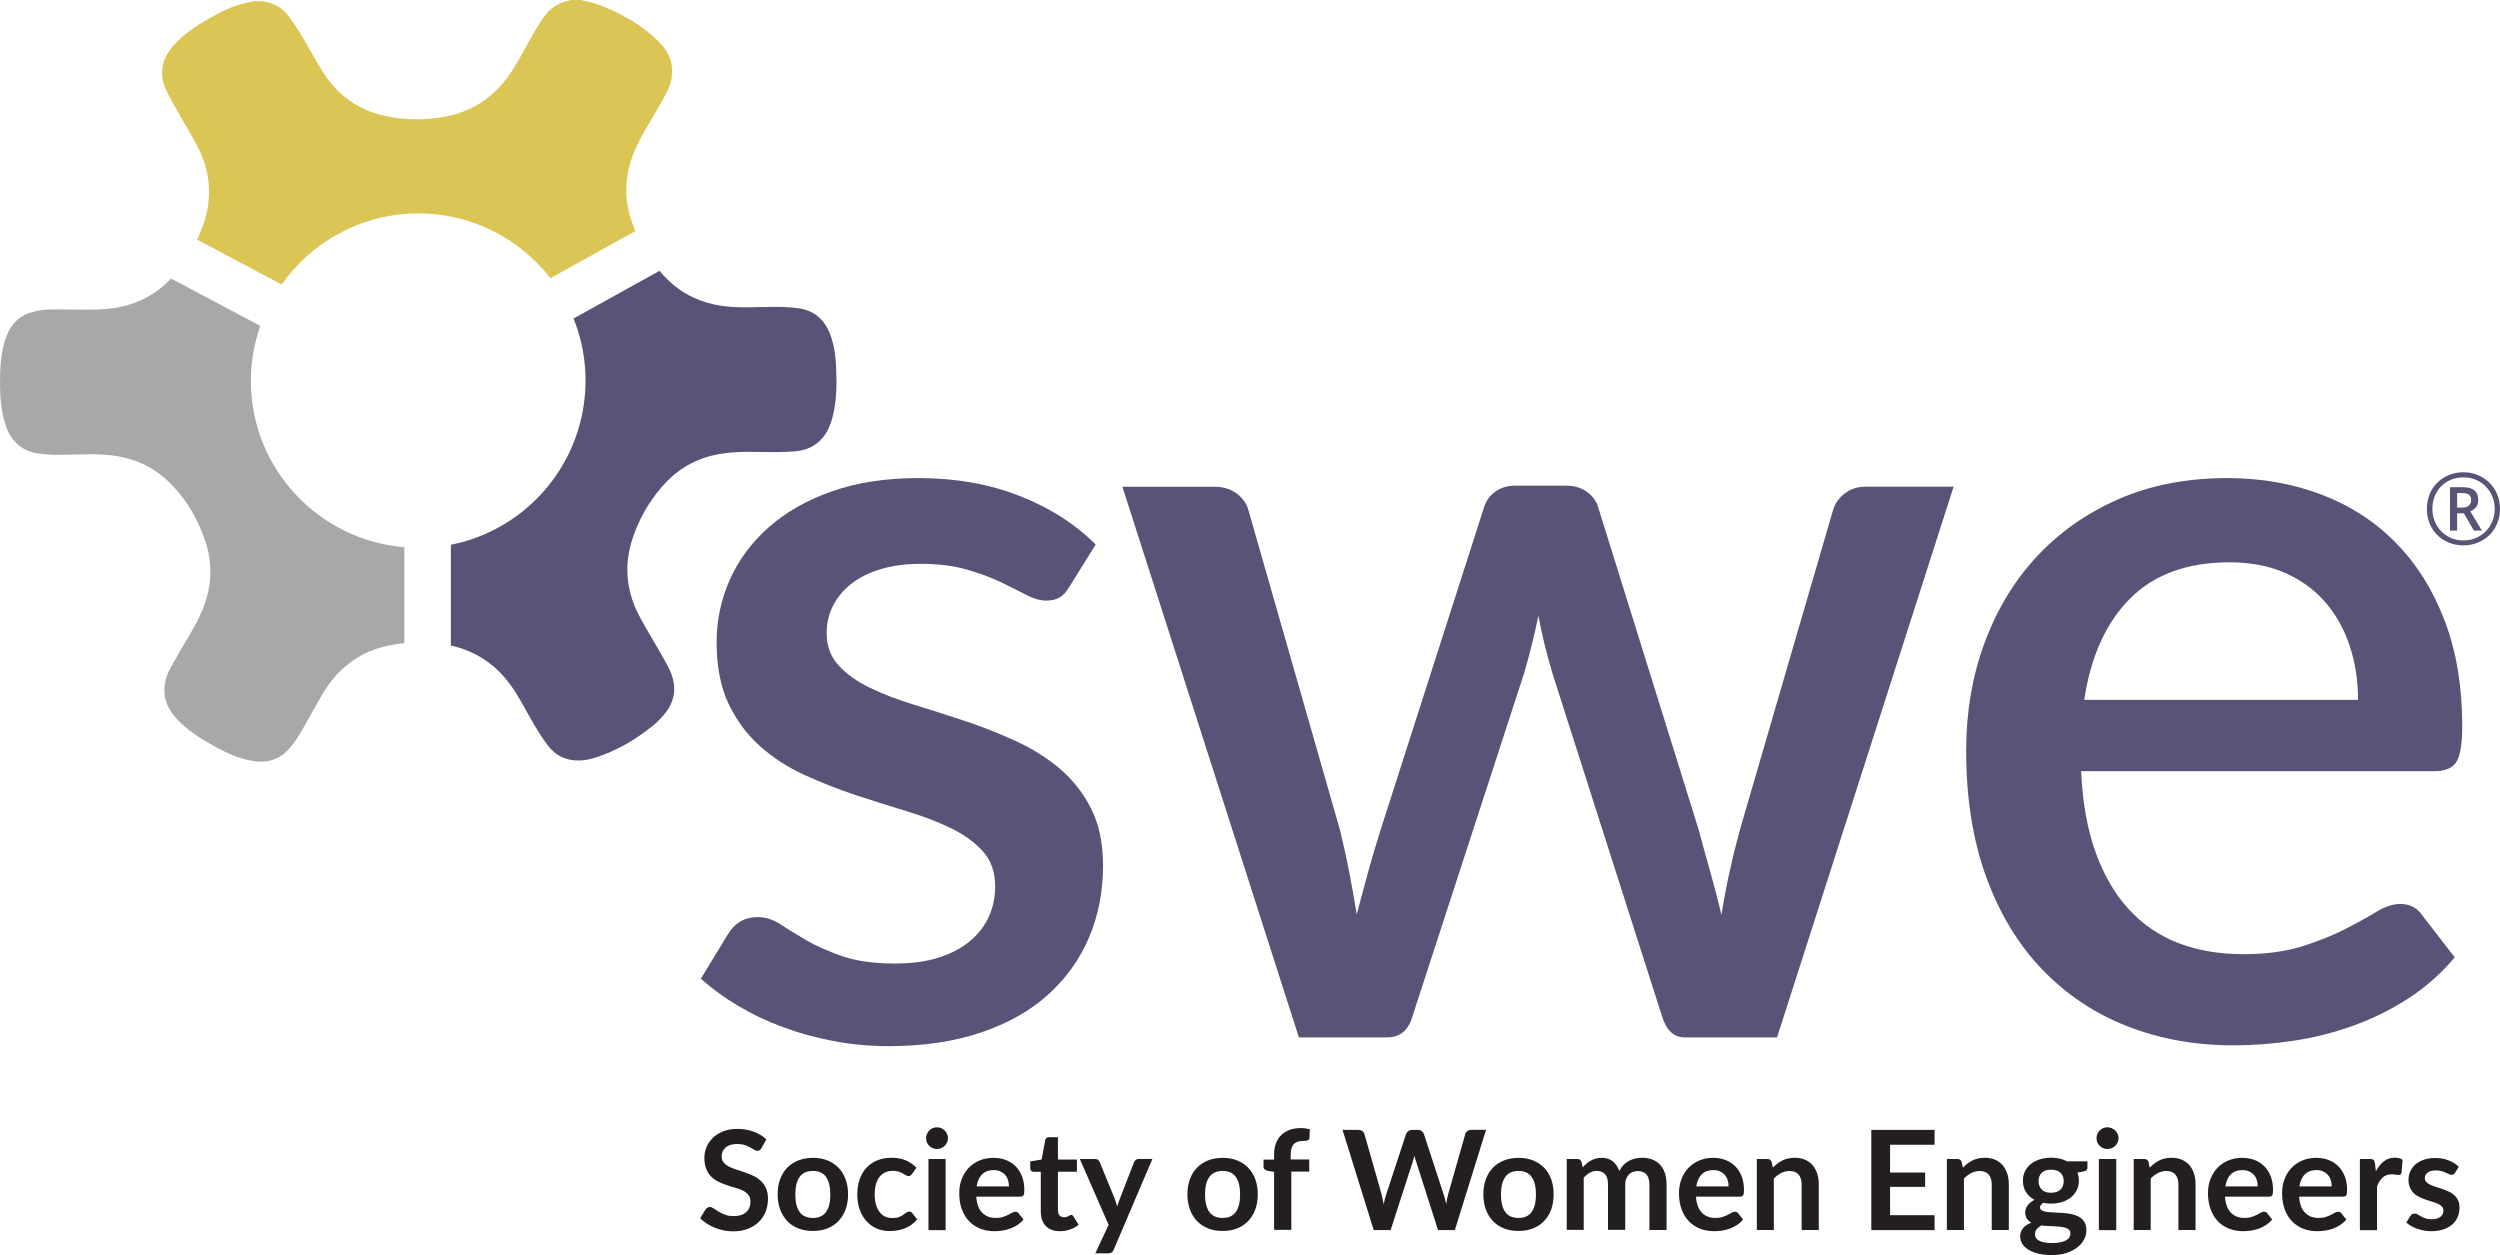 <?xml version="1.0" encoding="UTF-8"?>
<svg id="Layer_2" data-name="Layer 2" xmlns="http://www.w3.org/2000/svg" viewBox="0 0 1431.44 718.63">
  <defs>
    <style>
      .cls-1 {
        fill: #a9a8a9;
      }

      .cls-1, .cls-2, .cls-3, .cls-4 {
        stroke-width: 0px;
      }

      .cls-2 {
        fill: #5a5377;
      }

      .cls-3 {
        fill: #231f20;
      }

      .cls-4 {
        fill: #dbc554;
      }
    </style>
  </defs>
  <g id="Layer_1-2" data-name="Layer 1">
    <g>
      <g>
        <g>
          <path class="cls-2" d="M612.372,335.861c-1.666,2.893-3.507,4.954-5.568,6.181-2.061,1.228-4.647,1.841-7.716,1.841-3.507,0-7.321-1.096-11.442-3.244s-8.943-4.559-14.511-7.278c-5.568-2.674-12.1-5.085-19.64-7.278-7.497-2.148-16.352-3.244-26.436-3.244-8.242,0-15.695.964-22.402,2.937s-12.363,4.735-17.01,8.33-8.198,7.847-10.653,12.67c-2.455,4.866-3.683,10.039-3.683,15.607,0,7.409,2.236,13.59,6.795,18.544,4.516,4.954,10.478,9.25,17.931,12.845,7.409,3.595,15.87,6.839,25.34,9.733,9.47,2.893,19.158,6.006,29.066,9.294,9.908,3.288,19.597,7.102,29.066,11.442,9.47,4.34,17.931,9.645,25.34,15.914,7.409,6.313,13.415,13.897,17.931,22.885,4.516,8.943,6.795,19.816,6.795,32.617,0,14.818-2.674,28.54-8.023,41.122-5.349,12.582-13.196,23.498-23.498,32.793-10.303,9.294-23.148,16.484-38.492,21.657-15.344,5.173-32.924,7.76-52.696,7.76-10.916,0-21.482-.964-31.697-2.937-10.215-1.929-19.904-4.603-29.066-8.023-9.163-3.376-17.711-7.453-25.647-12.231-7.935-4.691-14.993-9.864-21.175-15.432l15.476-25.384c1.841-3.069,4.165-5.524,6.971-7.234,2.762-1.754,6.225-2.63,10.346-2.63,4.34,0,8.637,1.403,12.845,4.165,4.209,2.762,9.163,5.831,14.862,9.119,5.655,3.288,12.494,6.313,20.561,9.119,8.067,2.762,18.062,4.165,29.987,4.165,9.908,0,18.457-1.184,25.647-3.551,7.234-2.367,13.196-5.612,17.931-9.733s8.242-8.812,10.522-14.073c2.28-5.261,3.376-10.872,3.376-16.835,0-8.023-2.28-14.643-6.795-19.772-4.516-5.129-10.566-9.601-18.062-13.284-7.497-3.726-16.089-7.014-25.647-9.908-9.601-2.893-19.334-5.962-29.241-9.25-9.908-3.288-19.64-7.102-29.198-11.442-9.601-4.34-18.106-9.864-25.647-16.572-7.541-6.708-13.547-14.818-18.106-24.419-4.516-9.601-6.795-21.263-6.795-35.116,0-12.582,2.543-24.551,7.584-35.861s12.451-21.306,22.271-29.987c9.776-8.637,21.832-15.519,36.168-20.561,14.336-5.042,30.864-7.584,49.627-7.584,21.219,0,40.508,3.376,57.825,10.215,17.317,6.795,31.872,16.089,43.577,27.839l-14.993,24.068Z"/>
          <path class="cls-2" d="M642.666,278.693h52.565c5.173,0,9.426,1.315,12.845,3.858,3.376,2.587,5.612,5.612,6.62,9.119l52.565,183.647c2.061,8.417,3.858,16.615,5.392,24.594,1.534,7.935,2.937,15.826,4.165,23.63,2.061-7.847,4.209-15.695,6.357-23.63,2.192-7.935,4.603-16.133,7.278-24.594l59.184-184.568c1.052-3.726,3.157-6.751,6.357-9.119,3.2-2.367,7.058-3.551,11.574-3.551h29.066c4.735,0,8.768,1.184,12.056,3.551,3.288,2.367,5.48,5.436,6.488,9.119l57.518,184.568c2.236,8.417,4.516,16.703,6.795,24.682,2.236,8.067,4.34,16.002,6.181,23.805,2.455-15.651,5.962-31.828,10.522-48.531l53.485-183.647c1.271-3.726,3.507-6.795,6.795-9.25,3.288-2.499,7.321-3.726,12.056-3.726h50.066l-101.096,315.343h-52.871c-6.181,0-10.522-4.033-12.977-12.056l-62.735-196.317c-1.666-5.568-3.157-11.092-4.516-16.528-1.315-5.436-2.499-10.96-3.551-16.528-2.28,11.135-5.042,22.271-8.33,33.362l-63.788,196.01c-2.28,8.067-7.146,12.056-14.599,12.056h-50.416l-101.052-315.299Z"/>
          <path class="cls-2" d="M1275.369,273.739c19.377,0,37.308,3.157,53.792,9.426,16.484,6.269,30.732,15.476,42.657,27.663,11.968,12.188,21.306,27.049,27.97,44.673,6.708,17.624,10.039,37.659,10.039,60.105,0,10.302-1.14,17.229-3.376,20.693-2.236,3.507-6.401,5.261-12.363,5.261h-202.498c.833,17.931,3.595,33.406,8.33,46.515,4.735,13.108,11.092,23.981,19.027,32.617s17.405,15.081,28.452,19.334c11.048,4.209,23.367,6.313,36.957,6.313,12.977,0,24.2-1.491,33.713-4.472,9.47-2.981,17.712-6.269,24.726-9.908,7.014-3.595,12.977-6.883,17.931-9.908,4.954-2.981,9.47-4.472,13.591-4.472,5.349,0,9.47,2.061,12.363,6.181l18.851,24.419c-7.847,9.25-16.703,17.098-26.567,23.498-9.908,6.401-20.43,11.618-31.565,15.607-11.135,4.033-22.578,6.883-34.327,8.637-11.749,1.754-23.192,2.63-34.327,2.63-21.833,0-42.087-3.683-60.719-10.96-18.676-7.278-34.809-18.106-48.531-32.31-13.722-14.248-24.419-31.828-32.135-52.871-7.716-21-11.574-45.243-11.574-72.643,0-21.832,3.42-42.262,10.346-61.201,6.927-18.983,16.791-35.467,29.68-49.452,12.889-14.029,28.54-25.077,46.997-33.231,18.413-8.067,39.237-12.144,62.56-12.144ZM1276.597,321.963c-24.112,0-43.095,6.883-56.905,20.693-13.81,13.81-22.578,33.187-26.304,58.088h156.773c0-11.092-1.622-21.482-4.822-31.039-3.2-9.601-7.891-17.931-14.073-25.033-6.181-7.146-13.854-12.67-23.016-16.703-9.119-3.989-19.684-6.006-31.653-6.006Z"/>
        </g>
        <path class="cls-4" d="M103.43,66.813c3.463,6.138,7.277,12.144,10.346,18.457,6.751,13.722,7.76,28.014,2.893,42.569-1.096,3.244-2.367,6.357-3.77,9.382l48.356,25.69c17.273-24.463,45.682-40.596,77.948-40.728,30.907-.088,58.395,14.467,75.975,37.089l48.663-27.006c-.789-1.885-1.622-3.77-2.28-5.787-3.77-11.135-3.989-22.402-.526-33.713,2.455-8.067,6.576-15.388,10.872-22.578,3.376-5.655,6.708-11.355,9.776-17.185,2.192-4.077,3.376-8.593,3.157-13.327-.307-6.181-3.157-11.267-7.365-15.476-9.864-10.039-21.92-16.703-34.941-21.613-3.2-1.228-6.62-1.754-9.996-2.587-1.885,0-3.858,0-5.743.044-1.447.351-2.937.701-4.384,1.184-4.866,1.666-8.637,4.91-11.442,9.075-3.113,4.603-5.918,9.426-8.593,14.292-3.858,6.971-7.541,14.029-12.363,20.43-9.645,12.801-22.534,20.035-38.316,22.315-11.135,1.578-22.139,1.315-33.056-1.403-13.985-3.463-24.945-11.442-32.836-23.323-4.472-6.751-8.198-13.985-12.407-20.956-2.543-4.209-5.085-8.461-8.11-12.363-3.595-4.691-8.417-7.716-14.467-8.417-.132-.044-.307-.132-.438-.219-1.578,0-3.2,0-4.779.044-1.447.263-2.893.526-4.34.833-8.11,1.797-15.476,5.48-22.578,9.645-6.883,3.989-13.415,8.417-18.807,14.292-7.058,7.672-9.163,16.396-4.779,25.997,2.411,5.261,5.48,10.259,8.33,15.344Z"/>
        <path class="cls-2" d="M476.117,193.686c-2.893-9.426-8.812-15.739-18.851-17.185-4.822-.701-9.733-.789-14.599-.789-9.645,0-19.334.833-28.978-.526-11.749-1.666-22.139-6.269-30.776-14.467-1.885-1.797-3.639-3.683-5.305-5.655l-49.233,27.312c4.428,10.916,6.883,22.797,6.883,35.291.088,46.69-33.056,85.532-77.115,94.257v57.694c13.81,3.069,25.208,10.346,33.976,22.315,5.173,7.102,9.031,14.993,13.459,22.578,2.543,4.34,5.305,8.68,8.417,12.714,3.683,4.735,8.68,7.584,14.818,8.11,3.989.351,7.847-.175,11.618-1.403,12.494-3.902,23.586-10.434,33.669-18.632,2.455-2.017,4.647-4.34,6.664-6.839,6.225-7.672,6.751-16.177,2.63-24.945-2.367-4.998-5.305-9.689-8.023-14.467-3.376-6.006-7.102-11.837-10.171-18.018-6.664-13.547-7.847-27.663-3.2-42.131,3.551-11.048,9.163-21,16.703-29.855,7.847-9.206,17.58-15.476,29.373-18.281,9.075-2.192,18.325-2.148,27.576-1.973,6.313.132,12.67.132,18.939-.307,6.401-.438,12.231-2.674,16.484-7.891,2.63-3.2,4.296-6.927,5.392-10.872,2.499-9.163,2.718-18.501,2.324-27.882-.131-6.094-.833-12.231-2.674-18.15Z"/>
        <path class="cls-1" d="M231.532,313.327c-49.013-4.033-87.768-44.936-87.9-95.002-.044-11.135,1.929-21.789,5.392-31.74l-51.118-27.137c-.088.088-.175.219-.219.307-6.664,6.971-14.599,11.968-23.893,14.73-7.234,2.148-14.687,2.85-22.183,2.85-7.804.044-15.651-.263-23.411-.132-3.2.044-6.488.614-9.601,1.447-8.549,2.236-13.284,8.286-15.783,16.44C.318,203.244-.077,211.661.011,220.166c.088,7.672.658,15.3,3.025,22.665,2.937,9.294,8.943,15.388,18.807,16.835,4.559.658,9.206.745,13.81.745,9.996-.044,19.947-.921,29.943.526,10.741,1.578,20.473,5.568,28.672,12.801,10.785,9.513,18.062,21.35,22.841,34.809,4.296,12.056,4.472,24.2.395,36.387-2.411,7.146-6.006,13.678-9.864,20.123-3.463,5.831-6.927,11.705-10.171,17.668-2.017,3.683-3.2,7.76-3.332,12.012-.219,6.795,2.762,12.231,7.19,17.01,5.436,5.875,12.056,10.215,18.939,14.16,7.584,4.34,15.388,8.242,24.112,9.733,8.549,1.491,15.958-.701,21.613-7.453,2.499-2.937,4.647-6.181,6.62-9.513,4.472-7.584,8.417-15.388,13.021-22.841,7.979-12.801,19.071-21.701,33.889-25.515,3.989-1.008,8.023-1.666,12.012-2.061,0,0,0-54.932 0-54.932Z"/>
      </g>
      <g>
        <path class="cls-3" d="M436.003,657.385c-.307.57-.658.964-1.008,1.184-.351.263-.789.395-1.315.395-.57,0-1.14-.175-1.797-.614-.658-.395-1.403-.877-2.324-1.359s-1.973-.964-3.157-1.359c-1.184-.395-2.63-.614-4.253-.614-1.491,0-2.806.175-3.902.526s-2.061.833-2.806,1.491-1.315,1.403-1.666,2.28c-.351.877-.57,1.885-.57,2.937,0,1.315.395,2.455,1.14,3.376.745.921,1.754,1.666,2.981,2.324,1.228.614,2.674,1.228,4.253,1.71s3.2,1.052,4.866,1.622c1.666.57,3.288,1.228,4.91,1.973,1.578.745,2.981,1.71,4.253,2.85,1.228,1.14,2.236,2.543,2.981,4.209s1.14,3.726,1.14,6.094c0,2.587-.438,4.998-1.315,7.278-.877,2.28-2.192,4.253-3.902,5.918s-3.814,3.025-6.269,3.989-5.261,1.447-8.461,1.447c-1.797,0-3.639-.175-5.392-.526s-3.463-.877-5.085-1.534c-1.622-.658-3.157-1.447-4.603-2.367-1.447-.921-2.674-1.973-3.814-3.069l3.157-5.129c.263-.351.614-.658,1.008-.921.438-.263.877-.395,1.359-.395.658,0,1.359.263,2.148.789.789.57,1.666,1.14,2.762,1.797,1.052.701,2.28,1.271,3.726,1.797,1.403.57,3.113.833,5.085.833,3.025,0,5.392-.745,7.058-2.192s2.499-3.507,2.499-6.225c0-1.491-.395-2.718-1.14-3.683-.745-.964-1.754-1.754-2.981-2.411-1.228-.658-2.674-1.184-4.253-1.622-1.578-.438-3.2-.921-4.822-1.491-1.622-.526-3.244-1.184-4.822-1.885-1.578-.745-2.981-1.71-4.253-2.893s-2.236-2.674-2.981-4.472-1.14-3.989-1.14-6.576c0-2.104.438-4.121,1.271-6.138.833-1.973,2.061-3.726,3.639-5.261,1.578-1.534,3.551-2.762,5.875-3.683,2.324-.921,4.998-1.403,8.023-1.403,3.376,0,6.488.526,9.382,1.578,2.85,1.052,5.261,2.543,7.321,4.428l-2.806,4.998Z"/>
        <path class="cls-3" d="M465.463,662.953c3.025,0,5.743.482,8.242,1.447,2.455,1.008,4.603,2.367,6.357,4.165,1.754,1.797,3.113,3.989,4.077,6.576s1.447,5.48,1.447,8.68c0,3.244-.482,6.138-1.447,8.724-.964,2.587-2.324,4.779-4.077,6.62s-3.858,3.244-6.357,4.209c-2.455.964-5.217,1.447-8.242,1.447s-5.787-.482-8.33-1.447c-2.499-.964-4.603-2.367-6.357-4.209-1.754-1.841-3.113-4.033-4.077-6.62s-1.447-5.524-1.447-8.724.482-6.094,1.447-8.68,2.324-4.779,4.077-6.576,3.902-3.157,6.357-4.165c2.543-.921,5.305-1.447,8.33-1.447ZM465.463,697.368c3.376,0,5.875-1.14,7.541-3.42,1.622-2.28,2.411-5.612,2.411-9.996s-.833-7.716-2.411-10.039c-1.622-2.324-4.121-3.463-7.541-3.463-3.463,0-6.006,1.14-7.628,3.463-1.666,2.324-2.455,5.655-2.455,10.039,0,4.34.833,7.672,2.455,9.996,1.622,2.28,4.209,3.42,7.628,3.42Z"/>
        <path class="cls-3" d="M522.193,672.203c-.307.351-.57.658-.833.877-.307.219-.701.307-1.228.307-.526,0-.964-.132-1.491-.482-.482-.307-1.052-.658-1.71-1.008-.658-.395-1.447-.745-2.367-1.052s-2.061-.438-3.376-.438c-1.71,0-3.2.307-4.516.964-1.315.614-2.367,1.491-3.244,2.674s-1.491,2.587-1.929,4.209c-.438,1.666-.658,3.507-.658,5.612,0,2.148.219,4.077.701,5.787.482,1.666,1.14,3.113,2.017,4.253s1.929,2.017,3.157,2.63c1.228.57,2.63.877,4.209.877s2.85-.175,3.814-.57c.964-.395,1.797-.789,2.411-1.271.658-.438,1.228-.877,1.754-1.271.482-.395,1.052-.57,1.666-.57.789,0,1.403.307,1.797.921l2.806,3.551c-1.096,1.271-2.28,2.324-3.551,3.2s-2.587,1.534-3.946,2.061c-1.359.526-2.762.877-4.209,1.096s-2.893.307-4.296.307c-2.499,0-4.866-.482-7.102-1.403-2.236-.964-4.165-2.324-5.831-4.121-1.666-1.797-2.981-3.989-3.946-6.62-.964-2.63-1.447-5.568-1.447-8.9,0-2.981.438-5.743,1.271-8.33.877-2.543,2.104-4.735,3.77-6.62s3.726-3.332,6.181-4.384c2.455-1.052,5.305-1.578,8.505-1.578,3.025,0,5.699.482,7.979,1.447,2.28,1.008,4.34,2.411,6.181,4.209l-2.543,3.639Z"/>
        <path class="cls-3" d="M542.798,651.73c0,.833-.175,1.622-.526,2.367s-.789,1.403-1.359,1.973c-.57.57-1.228,1.008-2.017,1.315-.789.351-1.578.526-2.455.526-.833,0-1.666-.175-2.411-.526-.745-.307-1.403-.745-1.973-1.315-.57-.526-1.008-1.184-1.315-1.973-.351-.745-.482-1.534-.482-2.367,0-.877.175-1.71.482-2.455.351-.745.789-1.403,1.315-1.973.57-.57,1.228-1.008,1.973-1.359.745-.307,1.578-.482,2.411-.482.877,0,1.71.175,2.455.482.789.351,1.447.789,2.017,1.359.57.526,1.008,1.228,1.359,1.973.351.745.526,1.578.526,2.455ZM541.439,663.611v40.728h-9.82v-40.728h9.82Z"/>
        <path class="cls-3" d="M568.795,662.953c2.587,0,4.954.395,7.102,1.228,2.148.833,4.033,2.017,5.612,3.595s2.762,3.507,3.683,5.787c.877,2.28,1.315,4.91,1.315,7.847,0,1.491-.132,2.499-.482,2.981-.307.526-.921.789-1.841.789h-25.208c.175,2.104.526,3.902,1.096,5.436s1.359,2.762,2.324,3.77c.964.964,2.104,1.71,3.376,2.236,1.315.482,2.762.745,4.34.745s2.937-.175,4.121-.57c1.14-.395,2.148-.789,3.025-1.228s1.622-.877,2.28-1.228c.658-.351,1.271-.526,1.885-.526.833,0,1.447.307,1.841.921l2.806,3.551c-1.096,1.271-2.324,2.324-3.639,3.2-1.359.877-2.762,1.534-4.253,2.061s-2.981.877-4.472,1.096c-1.534.219-2.981.307-4.428.307-2.85,0-5.48-.482-7.891-1.403-2.411-.964-4.559-2.324-6.357-4.165s-3.2-4.121-4.253-6.839c-1.052-2.718-1.534-5.875-1.534-9.426,0-2.806.438-5.392,1.359-7.847.877-2.455,2.192-4.559,3.858-6.401,1.666-1.797,3.726-3.244,6.138-4.296,2.411-1.052,5.173-1.622,8.198-1.622ZM569.014,669.967c-2.85,0-5.085.833-6.708,2.455-1.622,1.578-2.63,3.902-3.113,6.883h18.501c0-1.271-.175-2.455-.526-3.595-.351-1.14-.877-2.104-1.622-2.937-.701-.833-1.622-1.491-2.718-2.017-1.096-.526-2.367-.789-3.814-.789Z"/>
        <path class="cls-3" d="M606.936,704.952c-3.551,0-6.269-1.008-8.154-2.981-1.885-1.973-2.85-4.779-2.85-8.286v-22.753h-4.165c-.526,0-.964-.175-1.359-.526-.351-.351-.526-.877-.526-1.534v-3.902l6.532-1.052,2.061-11.135c.132-.526.395-.964.745-1.228s.833-.438,1.447-.438h5.085v12.801h10.872v6.971h-10.872v22.052c0,1.271.307,2.28.921,2.981.614.701,1.491,1.052,2.543,1.052.614,0,1.096-.088,1.534-.219s.789-.307,1.096-.438c.307-.175.57-.307.789-.482.263-.132.482-.219.745-.219.307,0,.526.088.701.219.175.132.395.395.57.658l2.937,4.779c-1.447,1.184-3.069,2.104-4.91,2.718-1.841.658-3.77.965-5.743.965Z"/>
        <path class="cls-3" d="M637.712,715.518c-.307.701-.658,1.228-1.14,1.578s-1.184.526-2.104.526h-7.321l7.628-16.309-16.484-37.703h8.637c.745,0,1.359.175,1.797.526.438.395.745.789.964,1.271l8.637,21.131c.526,1.447.964,2.893,1.315,4.296.219-.745.438-1.447.701-2.192.263-.701.526-1.447.833-2.148l8.154-21.087c.219-.526.57-.964,1.052-1.315s1.052-.526,1.622-.526h7.847l-22.14,51.951Z"/>
        <path class="cls-3" d="M700.053,662.953c3.025,0,5.787.482,8.242,1.447,2.499,1.008,4.603,2.367,6.357,4.165s3.113,3.989,4.077,6.576c.964,2.587,1.447,5.48,1.447,8.68,0,3.244-.482,6.138-1.447,8.724-.964,2.587-2.324,4.779-4.077,6.62s-3.858,3.244-6.357,4.209c-2.455.964-5.217,1.447-8.242,1.447s-5.787-.482-8.286-1.447c-2.499-.964-4.603-2.367-6.357-4.209-1.754-1.841-3.113-4.033-4.077-6.62-.964-2.587-1.447-5.524-1.447-8.724s.482-6.094,1.447-8.68,2.324-4.779,4.077-6.576,3.858-3.157,6.357-4.165c2.499-.921,5.261-1.447,8.286-1.447ZM700.053,697.368c3.376,0,5.918-1.14,7.541-3.42s2.455-5.612,2.455-9.996-.789-7.716-2.455-10.039c-1.622-2.324-4.121-3.463-7.541-3.463s-5.962,1.14-7.628,3.463-2.455,5.655-2.455,10.039c0,4.34.833,7.672,2.455,9.996,1.666,2.28,4.209,3.42,7.628,3.42Z"/>
        <path class="cls-3" d="M729.514,704.338v-33.362l-3.507-.57c-.789-.175-1.359-.438-1.841-.789-.438-.395-.701-.964-.701-1.666v-3.989h6.05v-3.025c0-2.324.351-4.428,1.052-6.269s1.71-3.42,3.025-4.735,2.893-2.28,4.779-2.981c1.885-.658,3.989-1.052,6.357-1.052,1.885,0,3.639.263,5.261.745l-.219,4.91c-.044.395-.132.658-.307.877-.175.219-.438.395-.745.526-.307.132-.658.175-1.052.263-.395.044-.789.044-1.271.044-1.14,0-2.192.132-3.113.351-.921.263-1.666.701-2.324,1.315-.614.614-1.096,1.447-1.447,2.455s-.482,2.28-.482,3.77v2.718h10.609v6.971h-10.259v33.362h-9.864v.132Z"/>
        <path class="cls-3" d="M768.707,646.951h8.943c.921,0,1.71.219,2.324.658.614.438,1.052,1.008,1.271,1.754l9.776,34.327c.219.833.395,1.754.614,2.762.175.964.395,2.061.614,3.157.219-1.096.438-2.148.701-3.157s.526-1.929.833-2.762l11.267-34.327c.219-.614.614-1.184,1.271-1.666.614-.526,1.403-.745,2.28-.745h3.157c.921,0,1.666.219,2.236.658.57.482,1.008,1.052,1.315,1.754l11.223,34.327c.57,1.666,1.052,3.551,1.534,5.655.351-2.061.701-3.989,1.14-5.655l9.776-34.327c.175-.658.526-1.228,1.184-1.71.658-.482,1.447-.745,2.324-.745h8.374l-17.843,57.387h-9.645l-12.538-39.193c-.175-.526-.351-1.052-.526-1.622-.132-.57-.307-1.184-.482-1.841-.132.658-.307,1.271-.438,1.841-.175.57-.351,1.096-.482,1.622l-12.67,39.193h-9.689l-17.843-57.343Z"/>
        <path class="cls-3" d="M869.496,662.953c3.025,0,5.787.482,8.242,1.447,2.455,1.008,4.603,2.367,6.357,4.165s3.113,3.989,4.077,6.576c.921,2.587,1.403,5.48,1.403,8.68,0,3.244-.482,6.138-1.403,8.724-.964,2.587-2.324,4.779-4.077,6.62s-3.902,3.244-6.357,4.209-5.217,1.447-8.242,1.447c-3.069,0-5.787-.482-8.286-1.447-2.499-.964-4.603-2.367-6.357-4.209-1.754-1.841-3.157-4.033-4.077-6.62-.964-2.587-1.447-5.524-1.447-8.724s.482-6.094,1.447-8.68,2.324-4.779,4.077-6.576,3.858-3.157,6.357-4.165c2.455-.921,5.217-1.447,8.286-1.447ZM869.496,697.368c3.376,0,5.875-1.14,7.497-3.42,1.622-2.28,2.455-5.612,2.455-9.996s-.833-7.716-2.455-10.039-4.121-3.463-7.497-3.463c-3.463,0-6.006,1.14-7.628,3.463-1.622,2.324-2.455,5.655-2.455,10.039,0,4.34.833,7.672,2.455,9.996,1.622,2.28,4.165,3.42,7.628,3.42Z"/>
        <path class="cls-3" d="M897.071,704.338v-40.728h6.006c1.271,0,2.104.57,2.499,1.754l.658,3.025c.701-.789,1.447-1.534,2.236-2.192s1.622-1.228,2.499-1.71c.877-.482,1.841-.833,2.85-1.14,1.008-.263,2.148-.395,3.332-.395,2.587,0,4.691.701,6.357,2.061,1.666,1.403,2.893,3.244,3.683,5.524.614-1.359,1.447-2.499,2.367-3.463.964-.964,1.973-1.754,3.113-2.367,1.14-.614,2.367-1.052,3.639-1.359,1.315-.307,2.587-.438,3.902-.438,2.236,0,4.209.351,5.962,1.052s3.2,1.666,4.428,3.025c1.184,1.315,2.104,2.937,2.718,4.822.614,1.929.921,4.121.921,6.576v25.91h-9.82v-25.91c0-2.587-.57-4.559-1.666-5.875-1.14-1.271-2.806-1.973-4.998-1.973-1.008,0-1.929.175-2.806.482-.877.351-1.622.833-2.28,1.491-.658.658-1.14,1.447-1.534,2.411-.395.964-.57,2.104-.57,3.376v25.91h-9.864v-25.91c0-2.718-.526-4.691-1.666-5.962-1.096-1.228-2.674-1.885-4.822-1.885-1.447,0-2.762.351-3.989,1.052s-2.367,1.666-3.42,2.893v29.811h-9.732v.131Z"/>
        <path class="cls-3" d="M980.85,662.953c2.587,0,4.91.395,7.102,1.228,2.148.833,4.033,2.017,5.612,3.595s2.762,3.507,3.683,5.787c.877,2.28,1.315,4.91,1.315,7.847,0,1.491-.175,2.499-.482,2.981-.307.526-.921.789-1.797.789h-25.208c.132,2.104.526,3.902,1.096,5.436s1.359,2.762,2.324,3.77c.964.964,2.061,1.71,3.376,2.236,1.315.482,2.762.745,4.34.745s2.937-.175,4.077-.57c1.184-.395,2.148-.789,3.025-1.228s1.622-.877,2.236-1.228c.658-.351,1.271-.526,1.885-.526.789,0,1.447.307,1.841.921l2.806,3.551c-1.096,1.271-2.28,2.324-3.639,3.2s-2.762,1.534-4.209,2.061c-1.491.526-2.981.877-4.472,1.096-1.534.219-2.981.307-4.428.307-2.806,0-5.48-.482-7.891-1.403-2.411-.964-4.516-2.324-6.313-4.165s-3.244-4.121-4.253-6.839-1.534-5.875-1.534-9.426c0-2.806.482-5.392,1.359-7.847.921-2.455,2.192-4.559,3.902-6.401,1.666-1.797,3.726-3.244,6.138-4.296,2.368-1.052,5.086-1.622,8.111-1.622ZM981.069,669.967c-2.85,0-5.085.833-6.708,2.455-1.622,1.578-2.63,3.902-3.113,6.883h18.501c0-1.271-.175-2.455-.526-3.595-.351-1.14-.877-2.104-1.622-2.937-.701-.833-1.622-1.491-2.718-2.017-1.096-.526-2.367-.789-3.814-.789Z"/>
        <path class="cls-3" d="M1005.927,704.338v-40.728h6.006c1.271,0,2.104.57,2.499,1.754l.658,3.2c.833-.833,1.666-1.622,2.587-2.324.921-.658,1.885-1.271,2.893-1.797,1.008-.482,2.104-.877,3.288-1.14s2.411-.395,3.814-.395c2.236,0,4.209.395,5.918,1.14s3.157,1.797,4.296,3.157,2.017,2.981,2.63,4.866c.614,1.885.877,3.946.877,6.269v25.91h-9.82v-25.91c0-2.499-.57-4.428-1.71-5.787-1.14-1.359-2.893-2.061-5.217-2.061-1.71,0-3.288.395-4.779,1.14-1.447.789-2.893,1.797-4.209,3.157v29.461h-9.732v.088Z"/>
        <path class="cls-3" d="M1107.68,646.951v8.505h-25.471v15.914h20.079v8.198h-20.079v16.221h25.471v8.549h-36.212v-57.387h36.212Z"/>
        <path class="cls-3" d="M1114.738,704.338v-40.728h6.006c1.271,0,2.104.57,2.499,1.754l.658,3.2c.833-.833,1.71-1.622,2.587-2.324.921-.658,1.885-1.271,2.893-1.797,1.008-.482,2.104-.877,3.288-1.14s2.455-.395,3.814-.395c2.236,0,4.209.395,5.918,1.14s3.157,1.797,4.296,3.157,2.017,2.981,2.63,4.866c.614,1.885.877,3.946.877,6.269v25.91h-9.776v-25.91c0-2.499-.57-4.428-1.71-5.787-1.14-1.359-2.85-2.061-5.217-2.061-1.71,0-3.288.395-4.779,1.14-1.491.789-2.893,1.797-4.209,3.157v29.461h-9.776v.088Z"/>
        <path class="cls-3" d="M1174.405,662.865c1.71,0,3.376.175,4.91.526s2.937.877,4.209,1.578h11.705v3.639c0,1.14-.701,1.885-2.104,2.104l-3.639.701c.263.701.482,1.403.614,2.192.132.789.219,1.578.219,2.411,0,2.017-.395,3.814-1.228,5.436-.789,1.622-1.929,3.025-3.332,4.165-1.447,1.14-3.113,2.017-5.042,2.63-1.973.614-4.033.921-6.269.921-1.534,0-3.025-.132-4.472-.438-1.271.789-1.885,1.622-1.885,2.587,0,.789.395,1.403,1.14,1.797s1.754.658,2.981.833c1.228.175,2.674.263,4.253.307,1.578.044,3.244.132,4.91.263s3.288.351,4.866.701,2.981.833,4.253,1.578c1.228.745,2.28,1.71,2.981,2.893.745,1.228,1.14,2.806,1.14,4.735,0,1.797-.438,3.551-1.315,5.261-.877,1.71-2.148,3.2-3.858,4.516-1.666,1.315-3.726,2.367-6.181,3.2-2.455.789-5.261,1.228-8.374,1.228-3.069,0-5.743-.307-8.023-.877-2.28-.57-4.165-1.403-5.699-2.367-1.491-1.008-2.63-2.104-3.376-3.42-.745-1.315-1.096-2.674-1.096-4.033,0-1.885.57-3.507,1.71-4.779,1.14-1.315,2.718-2.324,4.691-3.113-1.052-.57-1.929-1.315-2.543-2.236-.614-.921-.964-2.148-.964-3.639,0-.614.088-1.228.307-1.885.219-.658.526-1.271.964-1.929.438-.614.964-1.228,1.666-1.797s1.447-1.096,2.367-1.534c-2.061-1.096-3.683-2.587-4.866-4.472-1.184-1.841-1.754-4.033-1.754-6.488,0-2.017.395-3.814,1.184-5.436.833-1.622,1.929-3.025,3.376-4.165s3.157-2.017,5.085-2.63c2.016-.614,4.164-.965,6.488-.965ZM1185.453,706.136c0-.789-.219-1.447-.701-1.929-.482-.482-1.14-.877-1.929-1.184-.789-.263-1.797-.482-2.893-.614s-2.28-.219-3.507-.263c-1.228-.088-2.499-.132-3.814-.175s-2.587-.175-3.814-.307c-1.096.614-1.973,1.315-2.63,2.148s-1.008,1.797-1.008,2.85c0,.701.175,1.359.526,2.017.351.614.921,1.184,1.71,1.622.789.438,1.797.789,3.025,1.052,1.271.263,2.762.395,4.559.395s3.376-.132,4.735-.438c1.315-.307,2.411-.658,3.288-1.14s1.491-1.052,1.885-1.754c.395-.745.57-1.491.57-2.28ZM1174.405,682.944c1.228,0,2.28-.175,3.157-.482.921-.351,1.666-.789,2.236-1.359.614-.57,1.052-1.271,1.359-2.104s.482-1.71.482-2.674c0-2.017-.614-3.595-1.797-4.779-1.184-1.184-2.981-1.797-5.392-1.797-2.411,0-4.209.57-5.436,1.797-1.184,1.184-1.797,2.762-1.797,4.779,0,.964.175,1.841.482,2.674.307.833.745,1.534,1.359,2.148.614.57,1.359,1.052,2.28,1.403.833.263,1.885.394,3.069.394Z"/>
        <path class="cls-3" d="M1213.028,651.73c0,.833-.175,1.622-.526,2.367s-.789,1.403-1.359,1.973c-.57.57-1.271,1.008-2.061,1.315-.789.351-1.622.526-2.499.526s-1.666-.175-2.411-.526c-.745-.307-1.403-.745-1.973-1.315-.57-.526-1.008-1.184-1.315-1.973-.307-.745-.482-1.534-.482-2.367,0-.877.175-1.71.482-2.455.307-.745.789-1.403,1.315-1.973.57-.57,1.228-1.008,1.973-1.359.745-.307,1.534-.482,2.411-.482.877,0,1.71.175,2.499.482.789.351,1.491.789,2.061,1.359.57.526,1.008,1.228,1.359,1.973.395.745.526,1.578.526,2.455ZM1211.713,663.611v40.728h-9.952v-40.728h9.952Z"/>
        <path class="cls-3" d="M1221.709,704.338v-40.728h6.006c1.271,0,2.104.57,2.499,1.754l.658,3.2c.833-.833,1.666-1.622,2.587-2.324.921-.658,1.885-1.271,2.893-1.797,1.008-.482,2.104-.877,3.244-1.14,1.184-.263,2.455-.395,3.814-.395,2.236,0,4.209.395,5.918,1.14s3.157,1.797,4.34,3.157c1.14,1.359,2.017,2.981,2.587,4.866.614,1.885.877,3.946.877,6.269v25.91h-9.82v-25.91c0-2.499-.57-4.428-1.71-5.787-1.14-1.359-2.85-2.061-5.217-2.061-1.71,0-3.288.395-4.735,1.14-1.491.789-2.893,1.797-4.209,3.157v29.461h-9.733v.088Z"/>
        <path class="cls-3" d="M1283.786,662.953c2.543,0,4.91.395,7.102,1.228,2.192.833,4.033,2.017,5.612,3.595,1.534,1.578,2.806,3.507,3.683,5.787.877,2.28,1.315,4.91,1.315,7.847,0,1.491-.175,2.499-.482,2.981-.307.526-.921.789-1.841.789h-25.208c.175,2.104.526,3.902,1.096,5.436s1.359,2.762,2.324,3.77c.964.964,2.061,1.71,3.376,2.236,1.315.482,2.762.745,4.34.745s2.937-.175,4.121-.57c1.14-.395,2.148-.789,3.025-1.228.833-.438,1.622-.877,2.236-1.228.658-.351,1.271-.526,1.885-.526.833,0,1.447.307,1.841.921l2.806,3.551c-1.096,1.271-2.324,2.324-3.639,3.2-1.359.877-2.762,1.534-4.209,2.061-1.491.526-2.981.877-4.472,1.096-1.534.219-3.025.307-4.428.307-2.806,0-5.48-.482-7.891-1.403-2.455-.964-4.559-2.324-6.357-4.165s-3.2-4.121-4.209-6.839c-1.052-2.718-1.578-5.875-1.578-9.426,0-2.806.438-5.392,1.359-7.847s2.192-4.559,3.858-6.401c1.666-1.797,3.726-3.244,6.138-4.296,2.455-1.052,5.173-1.622,8.198-1.622ZM1284.006,669.967c-2.85,0-5.085.833-6.708,2.455-1.622,1.578-2.63,3.902-3.069,6.883h18.501c0-1.271-.175-2.455-.526-3.595-.351-1.14-.877-2.104-1.622-2.937-.701-.833-1.622-1.491-2.718-2.017-1.14-.526-2.411-.789-3.858-.789Z"/>
        <path class="cls-3" d="M1326.18,662.953c2.587,0,4.954.395,7.102,1.228,2.148.833,4.033,2.017,5.612,3.595,1.534,1.578,2.762,3.507,3.683,5.787.877,2.28,1.315,4.91,1.315,7.847,0,1.491-.132,2.499-.482,2.981-.307.526-.921.789-1.797.789h-25.208c.175,2.104.526,3.902,1.096,5.436s1.359,2.762,2.324,3.77c.964.964,2.061,1.71,3.376,2.236,1.315.482,2.762.745,4.34.745s2.937-.175,4.121-.57c1.184-.395,2.148-.789,3.025-1.228s1.622-.877,2.236-1.228c.658-.351,1.271-.526,1.885-.526.833,0,1.447.307,1.841.921l2.806,3.551c-1.096,1.271-2.324,2.324-3.639,3.2-1.359.877-2.762,1.534-4.209,2.061s-2.937.877-4.472,1.096c-1.534.219-3.025.307-4.428.307-2.85,0-5.48-.482-7.891-1.403-2.411-.964-4.559-2.324-6.357-4.165-1.797-1.841-3.244-4.121-4.253-6.839-1.008-2.718-1.534-5.875-1.534-9.426,0-2.806.438-5.392,1.359-7.847.877-2.455,2.192-4.559,3.858-6.401,1.71-1.797,3.726-3.244,6.138-4.296,2.411-1.052,5.129-1.622,8.154-1.622ZM1326.399,669.967c-2.85,0-5.085.833-6.708,2.455-1.622,1.578-2.63,3.902-3.113,6.883h18.501c0-1.271-.175-2.455-.526-3.595-.351-1.14-.877-2.104-1.622-2.937-.701-.833-1.622-1.491-2.718-2.017-1.096-.526-2.367-.789-3.814-.789Z"/>
        <path class="cls-3" d="M1351.213,704.338v-40.728h5.743c1.008,0,1.71.175,2.104.526s.658,1.008.789,1.929l.526,4.603c1.315-2.455,2.806-4.34,4.603-5.743,1.754-1.403,3.814-2.061,6.181-2.061,1.885,0,3.376.395,4.516,1.228l-.614,7.365c-.132.482-.351.833-.57,1.008-.263.175-.614.307-1.008.307s-.964-.044-1.797-.175c-.789-.175-1.534-.219-2.28-.219-1.096,0-2.061.175-2.893.482-.877.307-1.622.789-2.28,1.359-.658.614-1.271,1.315-1.754,2.192-.526.833-1.008,1.797-1.447,2.893v25.077h-9.82v-.044Z"/>
        <path class="cls-3" d="M1405.663,671.546c-.263.438-.526.701-.833.877s-.658.263-1.096.263c-.482,0-.964-.132-1.534-.395-.526-.263-1.184-.57-1.885-.877-.701-.307-1.534-.614-2.455-.877s-1.973-.395-3.244-.395c-1.929,0-3.463.395-4.559,1.228s-1.666,1.885-1.666,3.2c0,.877.307,1.622.833,2.192.57.614,1.315,1.14,2.28,1.578.921.438,2.017.877,3.2,1.228,1.184.351,2.411.745,3.639,1.184,1.228.395,2.411.877,3.639,1.447,1.184.526,2.28,1.228,3.2,2.061.921.833,1.71,1.841,2.236,2.981.57,1.184.833,2.543.833,4.209,0,1.929-.351,3.77-1.052,5.392-.701,1.666-1.754,3.069-3.113,4.296-1.359,1.184-3.069,2.148-5.129,2.806-2.017.658-4.34,1.008-7.014,1.008-1.403,0-2.762-.132-4.121-.395-1.315-.263-2.63-.614-3.858-1.008-1.228-.482-2.367-1.008-3.42-1.578-1.052-.614-1.973-1.271-2.762-1.973l2.28-3.726c.307-.438.658-.789,1.052-1.052.395-.219.877-.351,1.491-.351.614,0,1.184.175,1.754.526.526.351,1.184.701,1.885,1.096s1.534.789,2.499,1.096c.964.351,2.192.526,3.683.526,1.184,0,2.148-.132,2.981-.395.833-.307,1.534-.658,2.061-1.096s.964-.964,1.184-1.578c.263-.57.395-1.228.395-1.841,0-.964-.263-1.71-.833-2.324s-1.315-1.14-2.28-1.578c-.921-.438-2.017-.833-3.2-1.184-1.228-.351-2.455-.745-3.683-1.184-1.271-.438-2.499-.921-3.683-1.491-1.184-.57-2.28-1.271-3.2-2.148-.921-.877-1.666-1.929-2.236-3.2s-.877-2.806-.877-4.603c0-1.666.307-3.244,1.008-4.779.658-1.491,1.622-2.806,2.893-3.946,1.315-1.14,2.893-2.017,4.822-2.718,1.929-.658,4.121-1.008,6.664-1.008,2.806,0,5.349.438,7.672,1.403,2.28.921,4.209,2.148,5.743,3.639l-2.192,3.463Z"/>
      </g>
      <path class="cls-2" d="M1410.529,312.274c-3.025,0-5.831-.526-8.374-1.578-2.543-1.052-4.779-2.499-6.664-4.384s-3.332-4.077-4.384-6.62-1.534-5.349-1.534-8.33c0-3.025.526-5.831,1.578-8.374s2.499-4.779,4.384-6.62c1.885-1.885,4.121-3.332,6.664-4.384,2.543-1.052,5.349-1.578,8.33-1.578,2.893,0,5.655.526,8.154,1.578,2.543,1.052,4.735,2.499,6.664,4.384s3.42,4.077,4.472,6.62c1.096,2.543,1.622,5.305,1.622,8.33s-.526,5.787-1.578,8.33-2.499,4.779-4.384,6.62c-1.885,1.885-4.121,3.332-6.664,4.384-2.499,1.096-5.304,1.622-8.286,1.622ZM1410.529,309.425c2.455,0,4.779-.438,6.927-1.315,2.148-.877,4.077-2.148,5.699-3.77s2.937-3.551,3.858-5.743c.921-2.192,1.403-4.603,1.403-7.234,0-2.499-.438-4.822-1.315-6.971s-2.104-4.077-3.726-5.743c-1.578-1.666-3.463-2.981-5.655-3.902s-4.559-1.403-7.146-1.403-4.998.438-7.146,1.315c-2.192.877-4.077,2.148-5.655,3.77-1.622,1.622-2.85,3.551-3.726,5.743s-1.315,4.603-1.315,7.234c0,2.499.438,4.822,1.315,7.014s2.104,4.121,3.726,5.743c1.622,1.666,3.507,2.937,5.655,3.902,2.061.921,4.472,1.359,7.102,1.359ZM1402.813,303.813v-24.857h7.278c3.025,0,5.261.614,6.708,1.841s2.192,3.069,2.192,5.48c0,1.797-.482,3.244-1.359,4.253-.921,1.052-1.973,1.797-3.157,2.28l6.576,11.004h-4.559l-5.743-9.908h-3.858v9.908h-4.077ZM1406.846,290.617h3.113c1.534,0,2.762-.395,3.639-1.14.877-.745,1.315-1.797,1.315-3.069,0-1.447-.395-2.455-1.228-3.113-.833-.614-2.061-.964-3.77-.964h-3.025v8.286h-.044Z"/>
    </g>
  </g>
</svg>
